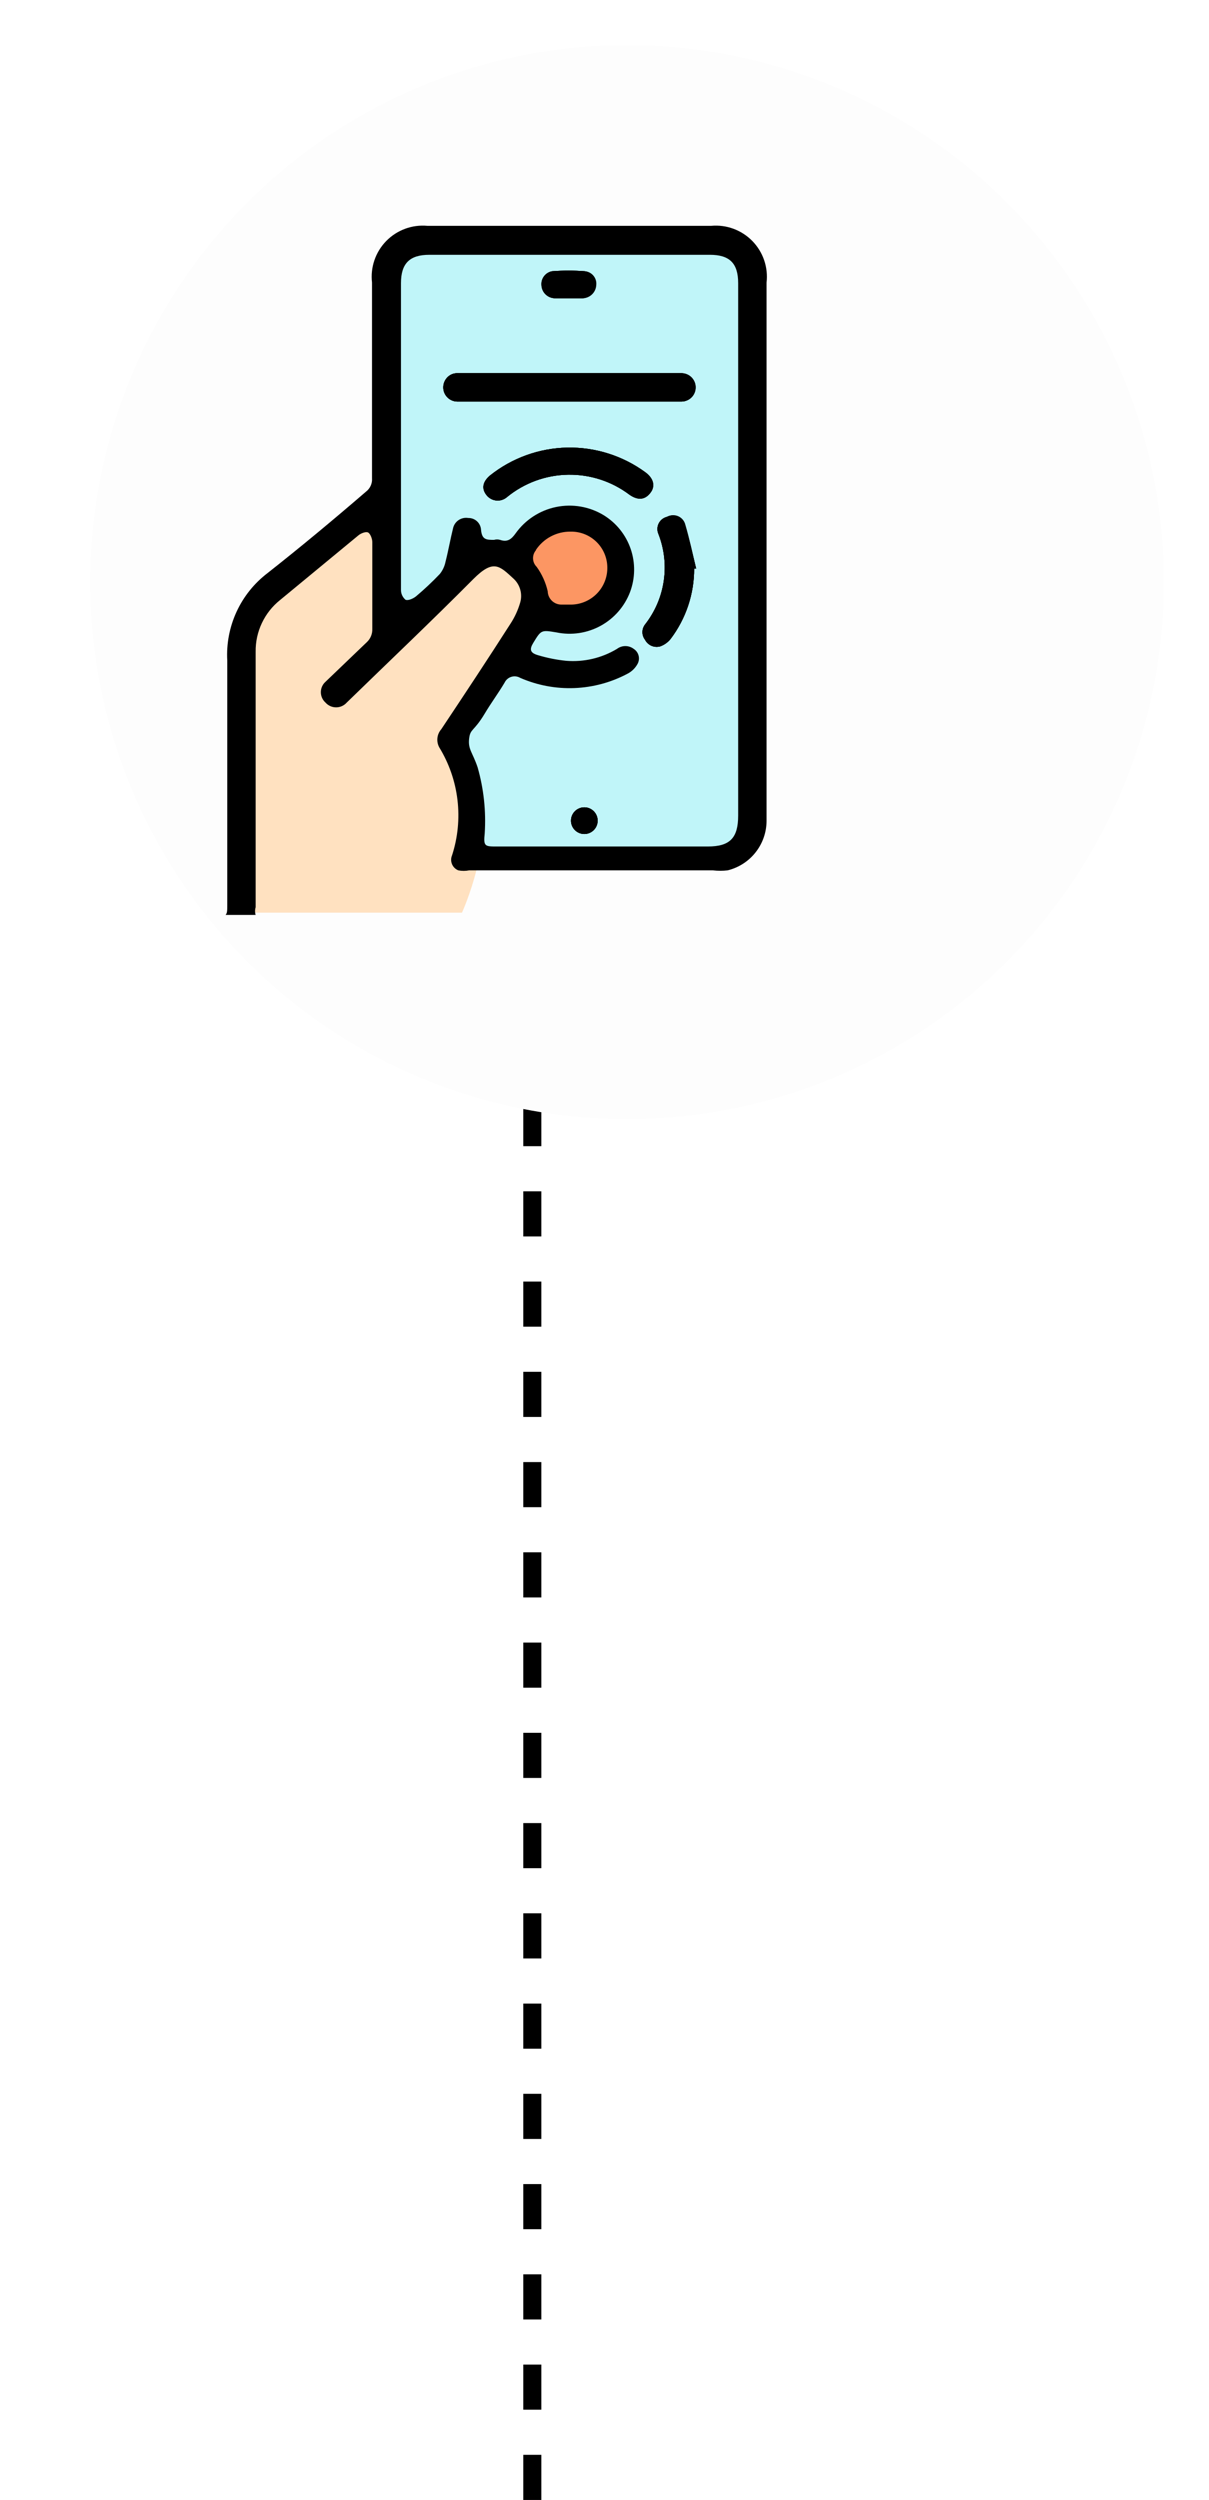 <svg width="134" height="277" viewBox="0 0 134 277" fill="none" xmlns="http://www.w3.org/2000/svg">
<line x1="59" y1="277" x2="59" y2="83" stroke="black" stroke-width="2" stroke-dasharray="5 5"/>
<g filter="url(#filter0_d_2672_10078)">
<circle cx="59.5" cy="63.5" r="59.5" fill="#FDFDFD"/>
</g>
<path d="M42.272 56.734L29.09 65.669L26.699 69.664V101.124H51.206C51.206 101.124 55.013 92.724 52.811 87.816C51.728 85.855 50.973 83.73 50.577 81.524L54.415 75.012L57.781 69.664L59.134 65.763L57.026 62.334H53.566L42.901 70.576L42.272 56.734Z" fill="#FFE1C0"/>
<path d="M44.376 28.263L42.269 36.128L43.307 69.476L53.5 61.579L54.915 61.422C54.915 61.422 58.25 62.68 58.376 63.247C58.502 63.813 59.068 66.99 59.068 66.99L50.637 81.116L51.423 84.262L52.493 90.994L52.241 95.241H78.668L82.946 93.228L84.016 86.936L83.481 30.308L78.668 25.967L47.743 26.879L44.376 28.263Z" fill="#C0F5F9"/>
<path d="M57.78 60.573L60.769 58.214H65.74L69.232 62.083L68.131 65.229L66.621 67.243L61.902 68.186C61.902 68.186 58.755 68.186 58.567 67.683C58.378 67.18 57.78 60.573 57.78 60.573Z" fill="#FC9663"/>
<path d="M64.765 92.41C65.581 92.41 66.243 91.748 66.243 90.931C66.243 90.115 65.581 89.453 64.765 89.453C63.948 89.453 63.286 90.115 63.286 90.931C63.286 91.748 63.948 92.41 64.765 92.41Z" fill="black"/>
<path d="M60.013 31.629C59.975 31.269 60.073 30.907 60.289 30.616C60.504 30.325 60.821 30.125 61.177 30.056C62.381 29.962 63.591 29.962 64.795 30.056C65.151 30.111 65.473 30.303 65.69 30.59C65.908 30.878 66.004 31.24 65.959 31.598C65.938 31.964 65.787 32.312 65.534 32.577C65.28 32.842 64.94 33.008 64.575 33.045H61.428C61.06 33.023 60.713 32.866 60.452 32.605C60.192 32.345 60.035 31.997 60.013 31.629Z" fill="black"/>
<path d="M69.767 54.815C67.805 53.333 65.403 52.552 62.944 52.597C60.486 52.643 58.113 53.513 56.208 55.067C56.046 55.211 55.856 55.32 55.651 55.387C55.445 55.455 55.227 55.479 55.012 55.458C54.796 55.437 54.587 55.372 54.398 55.267C54.208 55.162 54.043 55.019 53.911 54.847C53.345 54.123 53.502 53.368 54.32 52.676C56.755 50.74 59.757 49.658 62.866 49.595C65.975 49.533 69.019 50.494 71.529 52.33C72.441 52.99 72.662 53.84 72.095 54.595C71.529 55.35 70.711 55.476 69.767 54.815Z" fill="black"/>
<path d="M75.524 44.496H50.702C50.285 44.496 49.885 44.331 49.59 44.035C49.295 43.74 49.129 43.34 49.129 42.923C49.13 42.498 49.3 42.091 49.601 41.791C49.745 41.647 49.917 41.533 50.106 41.458C50.296 41.382 50.498 41.346 50.702 41.35H75.524C75.834 41.348 76.138 41.439 76.398 41.609C76.657 41.78 76.86 42.024 76.981 42.31C77.103 42.596 77.136 42.911 77.078 43.216C77.02 43.521 76.874 43.803 76.656 44.024C76.356 44.325 75.949 44.495 75.524 44.496Z" fill="black"/>
<path d="M75.963 58.15C76.435 59.755 76.749 61.296 77.158 62.995H76.938C76.945 65.812 76.028 68.552 74.327 70.797C74.031 71.168 73.639 71.451 73.194 71.615C72.871 71.711 72.525 71.692 72.214 71.56C71.904 71.427 71.65 71.191 71.495 70.892C71.307 70.649 71.204 70.35 71.204 70.042C71.204 69.735 71.307 69.436 71.495 69.193C72.594 67.793 73.308 66.131 73.567 64.371C73.826 62.611 73.622 60.814 72.974 59.157C72.895 58.972 72.858 58.773 72.864 58.572C72.87 58.371 72.919 58.175 73.009 57.995C73.099 57.815 73.227 57.657 73.384 57.532C73.54 57.407 73.723 57.317 73.918 57.27C74.105 57.16 74.315 57.097 74.531 57.084C74.747 57.071 74.963 57.109 75.162 57.194C75.361 57.28 75.537 57.411 75.676 57.577C75.815 57.743 75.913 57.94 75.963 58.15Z" fill="black"/>
<path d="M84.962 61.013V31.315C85.059 30.479 84.969 29.632 84.697 28.835C84.425 28.038 83.979 27.312 83.392 26.71C82.804 26.107 82.09 25.643 81.3 25.351C80.511 25.059 79.666 24.947 78.828 25.023H47.368C46.53 24.947 45.685 25.059 44.895 25.351C44.106 25.643 43.391 26.107 42.804 26.71C42.216 27.312 41.77 28.038 41.499 28.835C41.227 29.632 41.136 30.479 41.233 31.315C41.233 38.551 41.233 45.776 41.233 52.991C41.255 53.273 41.206 53.556 41.09 53.814C40.975 54.072 40.797 54.297 40.573 54.469C36.923 57.615 33.368 60.572 29.656 63.498C28.177 64.626 26.996 66.098 26.218 67.787C25.439 69.477 25.085 71.331 25.189 73.188C25.189 82.217 25.189 91.277 25.189 100.306C25.189 100.872 25.189 101.187 25 101.376H28.335C28.25 101.099 28.25 100.803 28.335 100.526C28.335 91.088 28.335 81.651 28.335 72.213C28.32 71.115 28.556 70.029 29.025 69.037C29.494 68.044 30.183 67.172 31.04 66.487L39.692 59.346C39.975 59.094 40.541 58.874 40.793 58.999C41.044 59.125 41.265 59.692 41.265 60.069C41.265 63.215 41.265 66.361 41.265 69.664C41.278 69.947 41.228 70.229 41.119 70.49C41.01 70.751 40.845 70.985 40.636 71.174L36.074 75.547C35.912 75.692 35.783 75.869 35.695 76.067C35.606 76.265 35.561 76.479 35.561 76.696C35.561 76.912 35.606 77.127 35.695 77.325C35.783 77.522 35.912 77.699 36.074 77.844C36.221 78.011 36.403 78.145 36.606 78.237C36.81 78.329 37.03 78.376 37.254 78.376C37.477 78.376 37.697 78.329 37.901 78.237C38.104 78.145 38.286 78.011 38.433 77.844C43.121 73.282 47.871 68.784 52.464 64.159C54.698 61.925 55.359 62.68 56.963 64.159C57.306 64.49 57.551 64.908 57.673 65.368C57.795 65.828 57.789 66.313 57.655 66.77C57.415 67.595 57.055 68.379 56.586 69.098C54.069 73.031 51.489 76.932 48.909 80.801C48.67 81.073 48.52 81.413 48.481 81.773C48.442 82.133 48.514 82.497 48.689 82.815C49.773 84.587 50.461 86.573 50.705 88.637C50.95 90.701 50.745 92.792 50.105 94.769C50.038 94.924 50.004 95.09 50.002 95.259C50.001 95.427 50.034 95.594 50.099 95.749C50.163 95.905 50.258 96.046 50.378 96.164C50.498 96.282 50.641 96.375 50.797 96.437C51.192 96.513 51.598 96.513 51.992 96.437H79.016C79.56 96.5 80.109 96.5 80.652 96.437C81.883 96.134 82.977 95.427 83.758 94.428C84.54 93.43 84.964 92.199 84.962 90.931V61.013ZM81.816 90.365C81.816 92.85 80.904 93.794 78.45 93.794H55.075C53.754 93.794 53.566 93.794 53.723 92.347C53.882 89.876 53.616 87.397 52.936 85.017C52.37 83.349 51.867 83.035 51.992 81.871C52.118 80.707 52.496 81.116 53.723 79.071C54.415 77.907 55.233 76.806 55.925 75.642C55.998 75.488 56.102 75.35 56.23 75.239C56.359 75.127 56.51 75.043 56.672 74.993C56.835 74.943 57.007 74.927 57.176 74.947C57.345 74.966 57.508 75.021 57.655 75.107C59.549 75.934 61.606 76.321 63.671 76.239C65.736 76.157 67.756 75.609 69.578 74.635C70.048 74.387 70.431 74.003 70.68 73.534C70.823 73.255 70.857 72.933 70.776 72.631C70.694 72.328 70.503 72.067 70.239 71.898C69.972 71.696 69.646 71.587 69.311 71.587C68.976 71.587 68.65 71.696 68.383 71.898C66.691 72.917 64.721 73.379 62.752 73.219C61.685 73.111 60.632 72.9 59.606 72.59C58.756 72.338 58.662 71.961 59.102 71.237C59.983 69.79 59.983 69.79 61.682 70.073C63.349 70.417 65.085 70.156 66.577 69.338C68.07 68.519 69.223 67.197 69.83 65.606C70.409 64.066 70.434 62.373 69.9 60.817C69.366 59.262 68.307 57.94 66.904 57.081C65.324 56.126 63.442 55.804 61.634 56.177C59.826 56.55 58.225 57.592 57.152 59.094C56.68 59.755 56.239 60.101 55.422 59.818C55.206 59.754 54.977 59.754 54.761 59.818C53.911 59.818 53.408 59.818 53.314 58.685C53.29 58.329 53.129 57.996 52.865 57.756C52.601 57.515 52.255 57.386 51.898 57.395C51.537 57.336 51.167 57.412 50.859 57.609C50.551 57.807 50.327 58.112 50.231 58.465C49.916 59.723 49.696 61.013 49.381 62.24C49.283 62.735 49.067 63.199 48.752 63.593C47.918 64.469 47.035 65.299 46.109 66.078C45.795 66.33 45.229 66.581 44.946 66.456C44.785 66.321 44.657 66.152 44.57 65.962C44.483 65.771 44.439 65.564 44.442 65.354C44.442 60.069 44.442 54.815 44.442 49.624V31.378C44.442 29.207 45.386 28.232 47.588 28.232H78.67C80.841 28.232 81.816 29.144 81.816 31.378V90.365ZM59.386 60.95C59.807 60.312 60.383 59.791 61.059 59.433C61.735 59.076 62.49 58.894 63.255 58.905C63.78 58.897 64.301 58.992 64.789 59.185C65.277 59.378 65.722 59.666 66.099 60.031C66.476 60.396 66.777 60.832 66.985 61.313C67.194 61.795 67.305 62.313 67.313 62.838C67.326 63.371 67.233 63.901 67.041 64.398C66.848 64.895 66.56 65.35 66.192 65.735C65.824 66.121 65.383 66.43 64.895 66.645C64.408 66.861 63.883 66.978 63.349 66.99C62.972 66.99 62.594 66.99 62.217 66.99C61.822 66.99 61.442 66.836 61.16 66.559C60.878 66.283 60.715 65.907 60.707 65.512C60.482 64.537 60.065 63.617 59.48 62.806C59.234 62.563 59.091 62.236 59.08 61.891C59.068 61.545 59.189 61.209 59.417 60.95H59.386Z" fill="black"/>
<path d="M64.765 92.41C65.581 92.41 66.243 91.748 66.243 90.931C66.243 90.115 65.581 89.453 64.765 89.453C63.948 89.453 63.286 90.115 63.286 90.931C63.286 91.748 63.948 92.41 64.765 92.41Z" fill="black"/>
<path d="M60.013 31.629C59.975 31.269 60.073 30.907 60.289 30.616C60.504 30.325 60.821 30.125 61.177 30.056C62.381 29.962 63.591 29.962 64.795 30.056C65.151 30.111 65.473 30.303 65.69 30.59C65.908 30.878 66.004 31.24 65.959 31.598C65.938 31.964 65.787 32.312 65.534 32.577C65.28 32.842 64.94 33.008 64.575 33.045H61.428C61.06 33.023 60.713 32.866 60.452 32.605C60.192 32.345 60.035 31.997 60.013 31.629Z" fill="black"/>
<path d="M69.767 54.815C67.805 53.333 65.403 52.552 62.944 52.597C60.486 52.643 58.113 53.513 56.208 55.067C56.046 55.211 55.856 55.32 55.651 55.387C55.445 55.455 55.227 55.479 55.012 55.458C54.796 55.437 54.587 55.372 54.398 55.267C54.208 55.162 54.043 55.019 53.911 54.847C53.345 54.123 53.502 53.368 54.32 52.676C56.755 50.74 59.757 49.658 62.866 49.595C65.975 49.533 69.019 50.494 71.529 52.33C72.441 52.99 72.662 53.84 72.095 54.595C71.529 55.35 70.711 55.476 69.767 54.815Z" fill="black"/>
<path d="M75.524 44.496H50.702C50.285 44.496 49.885 44.331 49.59 44.035C49.295 43.74 49.129 43.34 49.129 42.923C49.13 42.498 49.3 42.091 49.601 41.791C49.745 41.647 49.917 41.533 50.106 41.458C50.296 41.382 50.498 41.346 50.702 41.35H75.524C75.834 41.348 76.138 41.439 76.398 41.609C76.657 41.78 76.86 42.024 76.981 42.31C77.103 42.596 77.136 42.911 77.078 43.216C77.02 43.521 76.874 43.803 76.656 44.024C76.356 44.325 75.949 44.495 75.524 44.496Z" fill="black"/>
<path d="M77.158 62.995H76.938C76.945 65.811 76.028 68.552 74.327 70.797C74.031 71.167 73.639 71.45 73.194 71.615C72.871 71.711 72.525 71.691 72.214 71.559C71.904 71.427 71.65 71.191 71.495 70.891C71.307 70.648 71.204 70.35 71.204 70.042C71.204 69.734 71.307 69.435 71.495 69.192C72.594 67.793 73.308 66.131 73.567 64.371C73.826 62.611 73.622 60.814 72.974 59.157C72.895 58.972 72.858 58.773 72.864 58.572C72.87 58.371 72.919 58.174 73.009 57.995C73.099 57.815 73.227 57.657 73.384 57.532C73.54 57.407 73.723 57.317 73.918 57.269C74.099 57.178 74.298 57.128 74.501 57.122C74.704 57.117 74.906 57.156 75.092 57.237C75.278 57.318 75.444 57.439 75.578 57.591C75.712 57.744 75.811 57.924 75.868 58.119C76.434 59.755 76.749 61.359 77.158 62.995Z" fill="black"/>
<path d="M72.095 54.595C71.497 55.413 70.711 55.476 69.767 54.815C67.805 53.333 65.403 52.552 62.944 52.597C60.486 52.643 58.113 53.513 56.208 55.067C56.046 55.211 55.856 55.32 55.651 55.387C55.445 55.455 55.227 55.479 55.012 55.458C54.796 55.437 54.587 55.372 54.398 55.267C54.208 55.162 54.043 55.019 53.911 54.847C53.345 54.123 53.502 53.368 54.32 52.676C56.755 50.74 59.757 49.658 62.866 49.595C65.975 49.533 69.019 50.494 71.529 52.33C72.378 52.99 72.662 53.934 72.095 54.595Z" fill="black"/>
<path d="M77.158 62.995H76.938C76.945 65.811 76.028 68.552 74.327 70.797C74.031 71.167 73.639 71.45 73.194 71.615C72.871 71.711 72.525 71.691 72.214 71.559C71.904 71.427 71.65 71.191 71.495 70.891C71.307 70.648 71.204 70.35 71.204 70.042C71.204 69.734 71.307 69.435 71.495 69.192C72.594 67.793 73.308 66.131 73.567 64.371C73.826 62.611 73.622 60.814 72.974 59.157C72.895 58.972 72.858 58.773 72.864 58.572C72.87 58.371 72.919 58.174 73.009 57.995C73.099 57.815 73.227 57.657 73.384 57.532C73.54 57.407 73.723 57.317 73.918 57.269C74.099 57.178 74.298 57.128 74.501 57.122C74.704 57.117 74.906 57.156 75.092 57.237C75.278 57.318 75.444 57.439 75.578 57.591C75.712 57.744 75.811 57.924 75.868 58.119C76.434 59.755 76.749 61.359 77.158 62.995Z" fill="black"/>
<path d="M66.086 31.598C66.066 31.964 65.915 32.312 65.661 32.577C65.407 32.842 65.067 33.008 64.702 33.045H61.556C61.177 33.038 60.814 32.888 60.54 32.626C60.266 32.364 60.101 32.008 60.077 31.629C60.039 31.269 60.138 30.907 60.353 30.616C60.569 30.325 60.886 30.125 61.241 30.056C62.446 29.962 63.655 29.962 64.859 30.056C65.041 30.076 65.218 30.131 65.379 30.22C65.539 30.308 65.681 30.427 65.795 30.571C65.909 30.714 65.994 30.879 66.044 31.055C66.094 31.231 66.108 31.416 66.086 31.598Z" fill="black"/>
<path d="M76.971 43.018C76.973 43.428 76.815 43.823 76.53 44.119C76.248 44.357 75.893 44.49 75.524 44.496H50.702C50.285 44.496 49.885 44.331 49.59 44.035C49.295 43.74 49.129 43.34 49.129 42.923C49.13 42.498 49.3 42.091 49.601 41.791C49.745 41.647 49.917 41.533 50.106 41.458C50.296 41.382 50.498 41.346 50.702 41.35H75.524C75.936 41.383 76.318 41.575 76.589 41.887C76.86 42.199 76.997 42.605 76.971 43.018Z" fill="black"/>
<path d="M64.765 92.41C65.581 92.41 66.243 91.748 66.243 90.931C66.243 90.115 65.581 89.453 64.765 89.453C63.948 89.453 63.286 90.115 63.286 90.931C63.286 91.748 63.948 92.41 64.765 92.41Z" fill="black"/>
<defs>
<filter id="filter0_d_2672_10078" x="0" y="0" width="134" height="129" filterUnits="userSpaceOnUse" color-interpolation-filters="sRGB">
<feFlood flood-opacity="0" result="BackgroundImageFix"/>
<feColorMatrix in="SourceAlpha" type="matrix" values="0 0 0 0 0 0 0 0 0 0 0 0 0 0 0 0 0 0 127 0" result="hardAlpha"/>
<feOffset dx="10" dy="1"/>
<feGaussianBlur stdDeviation="2.5"/>
<feComposite in2="hardAlpha" operator="out"/>
<feColorMatrix type="matrix" values="0 0 0 0 0 0 0 0 0 0 0 0 0 0 0 0 0 0 0.2 0"/>
<feBlend mode="normal" in2="BackgroundImageFix" result="effect1_dropShadow_2672_10078"/>
<feBlend mode="normal" in="SourceGraphic" in2="effect1_dropShadow_2672_10078" result="shape"/>
</filter>
</defs>
</svg>
